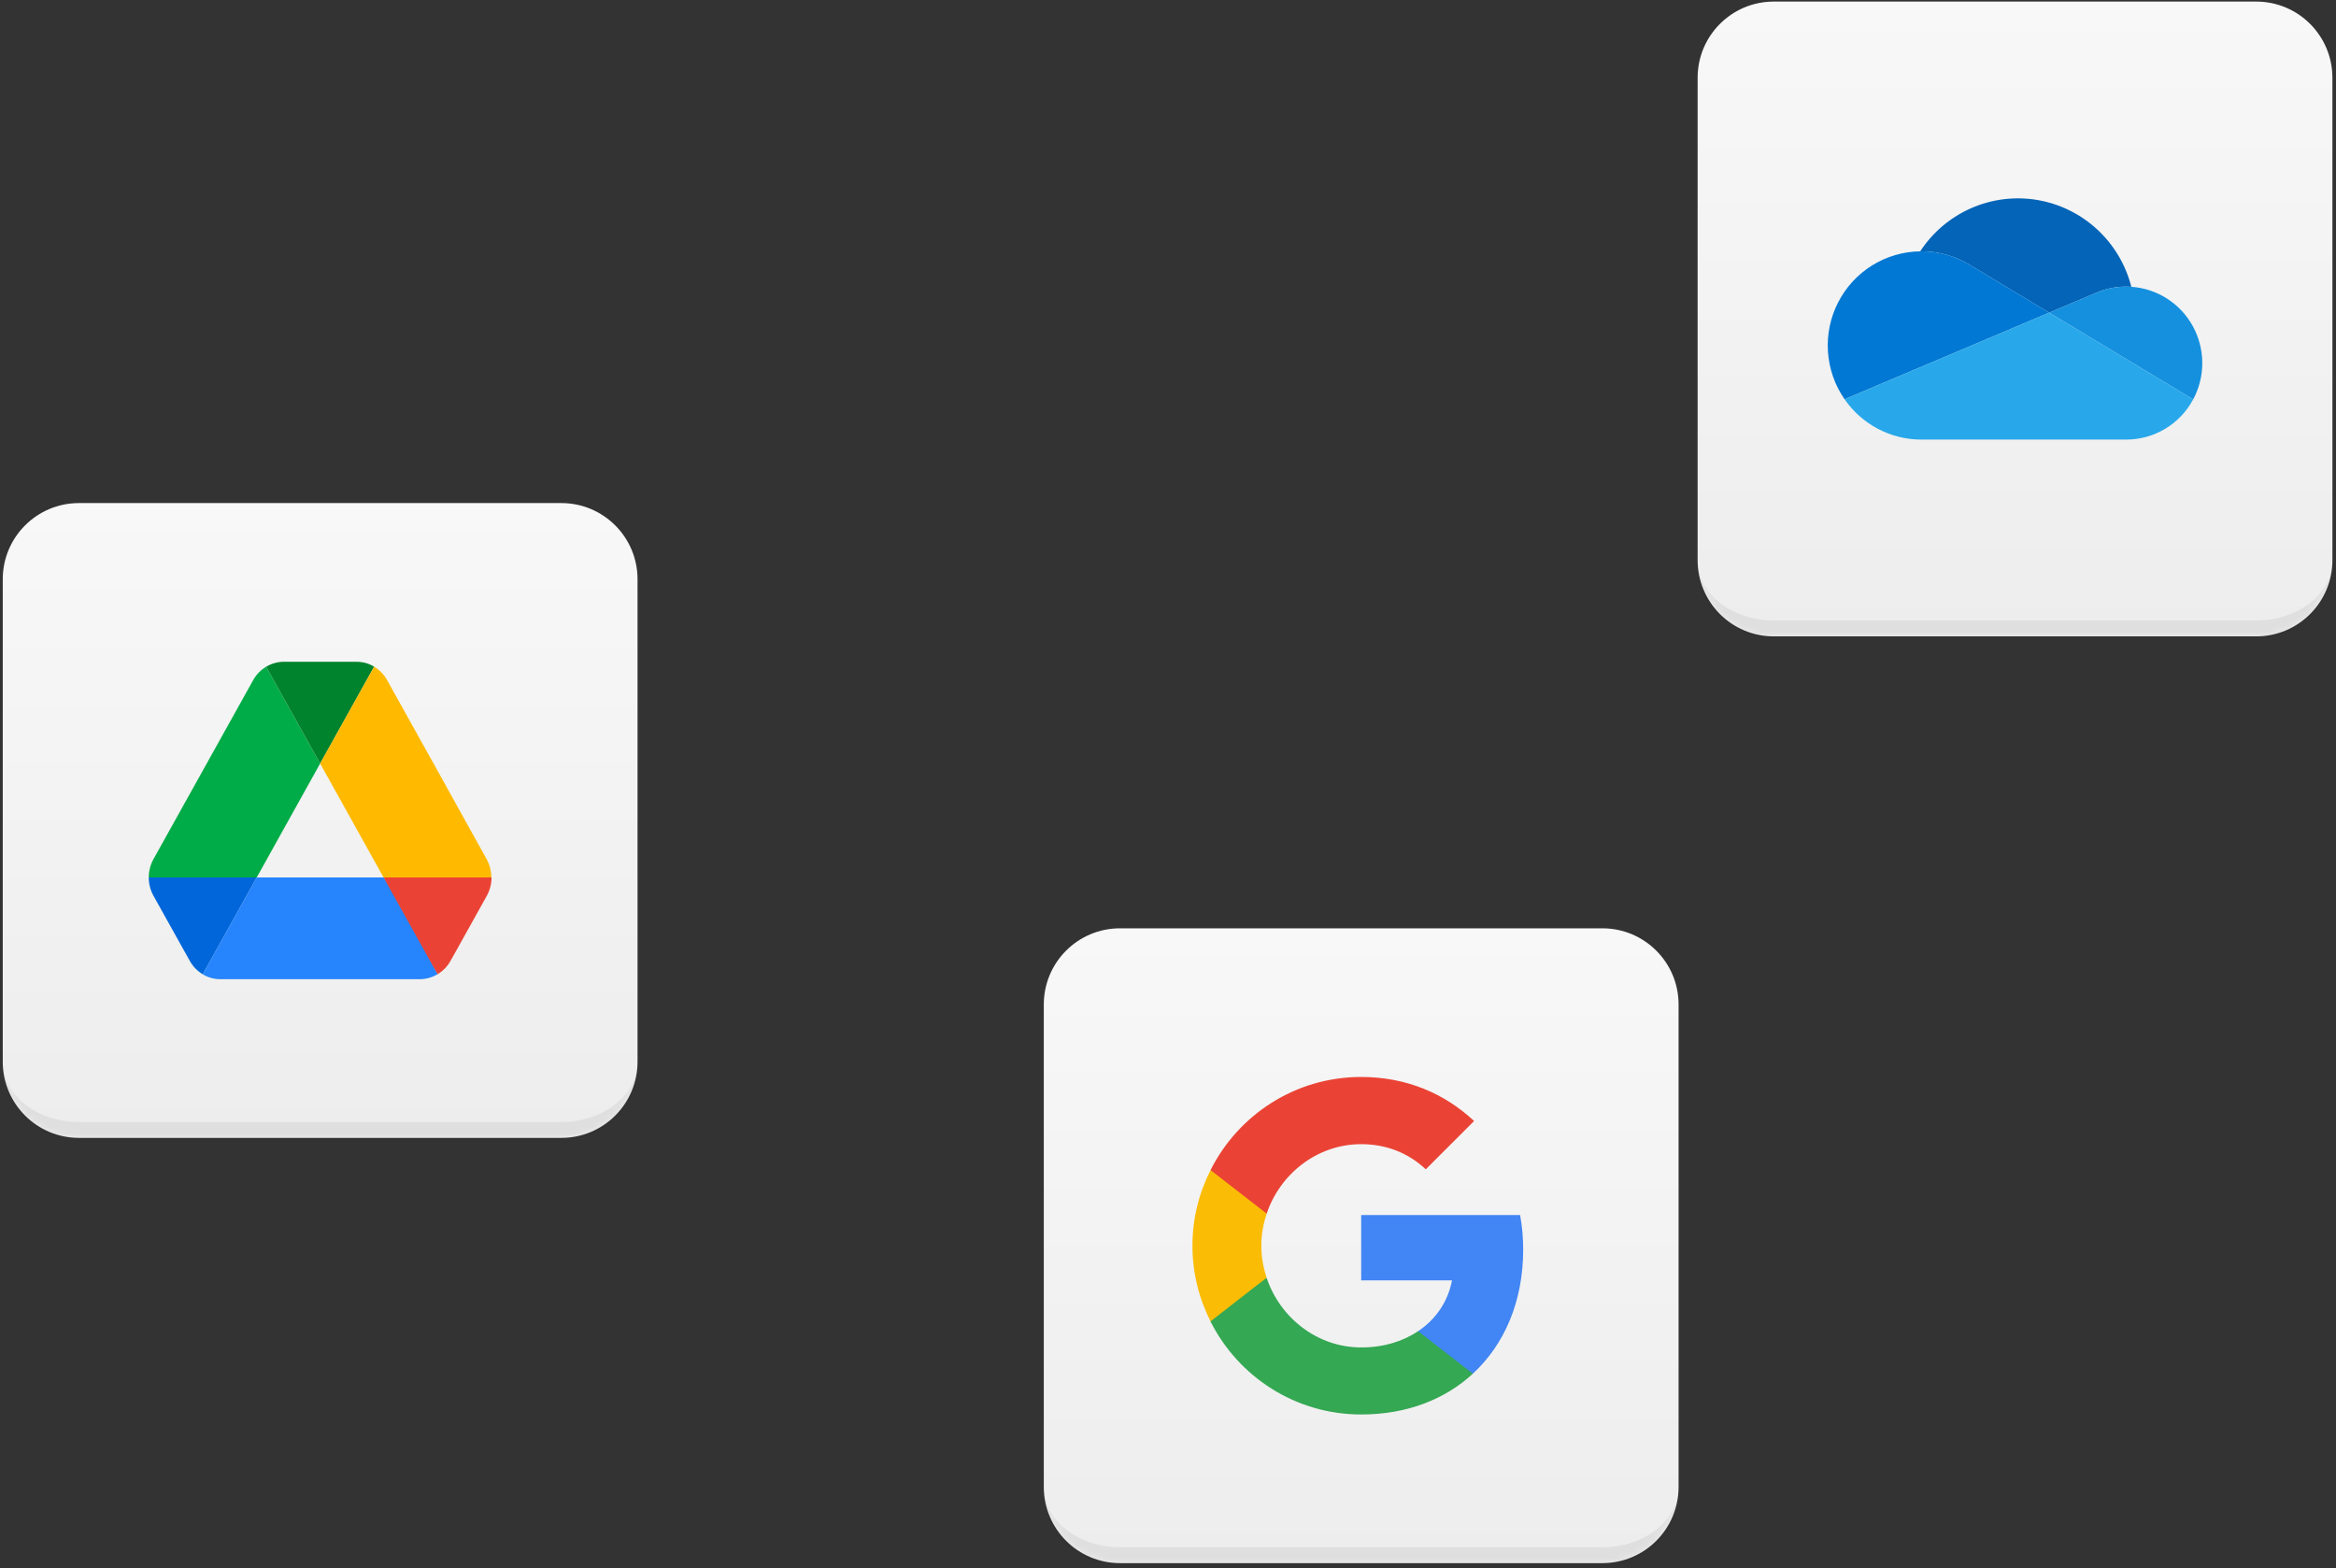 <svg width="368" height="247" viewBox="0 0 368 247" fill="none" xmlns="http://www.w3.org/2000/svg">
<rect x="0" y="0" width="368" height="247" fill="#333333" stroke="none"/>
<mask id="path-1-inside-1_600_53" fill="white">
<path d="M267.434 12.247C267.434 5.62 272.806 0.247 279.434 0.247H355.434C362.061 0.247 367.434 5.62 367.434 12.247V88.247C367.434 94.874 362.061 100.247 355.434 100.247H279.434C272.806 100.247 267.434 94.874 267.434 88.247V12.247Z"/>
</mask>
<path d="M267.434 12.247C267.434 5.62 272.806 0.247 279.434 0.247H355.434C362.061 0.247 367.434 5.62 367.434 12.247V88.247C367.434 94.874 362.061 100.247 355.434 100.247H279.434C272.806 100.247 267.434 94.874 267.434 88.247V12.247Z" fill="url(#paint0_linear_600_53)"/>
<path d="M267.434 0.247H367.434H267.434ZM367.434 88.247C367.434 96.255 360.942 102.747 352.934 102.747H281.934C273.926 102.747 267.434 96.255 267.434 88.247C267.434 93.494 272.806 97.747 279.434 97.747H355.434C362.061 97.747 367.434 93.494 367.434 88.247ZM267.434 100.247V0.247V100.247ZM367.434 0.247V100.247V0.247Z" fill="black" fill-opacity="0.06" mask="url(#path-1-inside-1_600_53)"/>
<g clip-path="url(#clip0_600_53)">
<path d="M310.432 41.8L310.433 41.798L322.818 49.257L330.199 46.134C331.698 45.482 333.316 45.148 334.949 45.15C335.222 45.15 335.491 45.162 335.758 45.18C334.871 41.701 332.998 38.557 330.367 36.128C327.735 33.7 324.459 32.092 320.936 31.5C317.413 30.909 313.794 31.359 310.521 32.795C307.247 34.232 304.459 36.594 302.495 39.593C302.558 39.593 302.621 39.589 302.684 39.589C305.421 39.585 308.105 40.351 310.432 41.8Z" fill="#0364B8"/>
<path d="M310.433 41.798L310.432 41.8C308.105 40.351 305.421 39.585 302.684 39.588C302.621 39.588 302.558 39.592 302.495 39.593C299.816 39.627 297.197 40.393 294.918 41.811C292.64 43.228 290.789 45.244 289.564 47.639C288.34 50.035 287.787 52.721 287.967 55.409C288.147 58.097 289.051 60.684 290.584 62.894L301.506 58.273L306.362 56.219L317.173 51.645L322.818 49.256L310.433 41.798Z" fill="#0078D4"/>
<path d="M335.758 45.18C335.491 45.162 335.222 45.149 334.949 45.149C333.316 45.148 331.699 45.483 330.199 46.135L322.818 49.256L324.959 50.545L331.974 54.77L335.035 56.613L345.5 62.916C346.451 61.141 346.944 59.154 346.934 57.139C346.923 55.123 346.41 53.142 345.44 51.377C344.471 49.612 343.077 48.12 341.385 47.037C339.694 45.955 337.759 45.316 335.758 45.18Z" fill="#1490DF"/>
<path d="M335.035 56.613L331.974 54.77L324.959 50.545L322.818 49.256L317.173 51.645L306.362 56.219L301.506 58.273L290.584 62.894C291.941 64.856 293.751 66.459 295.858 67.565C297.965 68.671 300.307 69.248 302.684 69.247H334.949C337.113 69.248 339.236 68.659 341.094 67.545C342.951 66.43 344.474 64.83 345.5 62.916L335.035 56.613Z" fill="#28A8EA"/>
</g>
<mask id="path-7-inside-2_600_53" fill="white">
<path d="M0.434 91.247C0.434 84.62 5.806 79.247 12.434 79.247H88.434C95.061 79.247 100.434 84.62 100.434 91.247V167.247C100.434 173.874 95.061 179.247 88.434 179.247H12.434C5.806 179.247 0.434 173.874 0.434 167.247V91.247Z"/>
</mask>
<path d="M0.434 91.247C0.434 84.62 5.806 79.247 12.434 79.247H88.434C95.061 79.247 100.434 84.62 100.434 91.247V167.247C100.434 173.874 95.061 179.247 88.434 179.247H12.434C5.806 179.247 0.434 173.874 0.434 167.247V91.247Z" fill="url(#paint1_linear_600_53)"/>
<path d="M0.434 79.247H100.434H0.434ZM100.434 167.247C100.434 175.255 93.942 181.747 85.934 181.747H14.934C6.926 181.747 0.434 175.255 0.434 167.247C0.434 172.494 5.806 176.747 12.434 176.747H88.434C95.061 176.747 100.434 172.494 100.434 167.247ZM0.434 179.247V79.247V179.247ZM100.434 79.247V179.247V79.247Z" fill="black" fill-opacity="0.06" mask="url(#path-7-inside-2_600_53)"/>
<g clip-path="url(#clip1_600_53)">
<path d="M27.516 147.099L29.898 151.362C30.393 152.26 31.104 152.965 31.939 153.478L40.444 138.221H23.434C23.434 139.215 23.681 140.208 24.176 141.106L27.516 147.099Z" fill="#0066DA"/>
<path d="M50.434 120.273L41.929 105.016C41.094 105.529 40.382 106.234 39.887 107.131L24.176 135.337C23.69 136.215 23.434 137.209 23.434 138.221H40.444L50.434 120.273Z" fill="#00AC47"/>
<path d="M68.929 153.478C69.764 152.965 70.475 152.26 70.97 151.362L71.96 149.599L76.692 141.106C77.186 140.208 77.434 139.215 77.434 138.221H60.422L64.042 145.593L68.929 153.478Z" fill="#EA4335"/>
<path d="M50.434 120.273L58.939 105.016C58.104 104.503 57.145 104.247 56.156 104.247H44.712C43.722 104.247 42.764 104.536 41.929 105.016L50.434 120.273Z" fill="#00832D"/>
<path d="M60.423 138.221H40.444L31.939 153.478C32.774 153.99 33.733 154.247 34.722 154.247H66.145C67.135 154.247 68.094 153.958 68.929 153.478L60.423 138.221Z" fill="#2684FC"/>
<path d="M68.836 121.234L60.98 107.131C60.485 106.234 59.774 105.529 58.939 105.016L50.434 120.273L60.423 138.221H77.403C77.403 137.228 77.156 136.234 76.661 135.337L68.836 121.234Z" fill="#FFBA00"/>
</g>
<mask id="path-15-inside-3_600_53" fill="white">
<path d="M164.434 158.234C164.434 151.607 169.806 146.234 176.434 146.234H252.434C259.061 146.234 264.434 151.607 264.434 158.234V234.234C264.434 240.862 259.061 246.234 252.434 246.234H176.434C169.806 246.234 164.434 240.862 164.434 234.234V158.234Z"/>
</mask>
<path d="M164.434 158.234C164.434 151.607 169.806 146.234 176.434 146.234H252.434C259.061 146.234 264.434 151.607 264.434 158.234V234.234C264.434 240.862 259.061 246.234 252.434 246.234H176.434C169.806 246.234 164.434 240.862 164.434 234.234V158.234Z" fill="url(#paint2_linear_600_53)"/>
<path d="M164.434 146.234H264.434H164.434ZM264.434 234.234C264.434 242.243 257.942 248.734 249.934 248.734H178.934C170.926 248.734 164.434 242.243 164.434 234.234C164.434 239.481 169.806 243.734 176.434 243.734H252.434C259.061 243.734 264.434 239.481 264.434 234.234ZM164.434 246.234V146.234V246.234ZM264.434 146.234V246.234V146.234Z" fill="black" fill-opacity="0.06" mask="url(#path-15-inside-3_600_53)"/>
<path d="M239.954 196.838C239.954 194.953 239.785 193.141 239.47 191.401H214.434V201.696H228.74C228.112 205.007 226.227 207.81 223.4 209.695V216.389H232.027C237.054 211.749 239.954 204.934 239.954 196.838Z" fill="#4285F4"/>
<path d="M214.434 222.818C221.611 222.818 227.629 220.45 232.027 216.39L223.4 209.695C221.031 211.29 218.01 212.257 214.434 212.257C207.522 212.257 201.65 207.593 199.547 201.31H190.702V208.173C195.076 216.849 204.042 222.818 214.434 222.818Z" fill="#34A853"/>
<path d="M199.547 201.285C199.015 199.69 198.701 197.999 198.701 196.234C198.701 194.47 199.015 192.779 199.547 191.184V184.32H190.702C188.89 187.897 187.85 191.933 187.85 196.234C187.85 200.536 188.89 204.572 190.702 208.149L197.59 202.784L199.547 201.285Z" fill="#FBBC05"/>
<path d="M214.434 180.236C218.349 180.236 221.829 181.589 224.608 184.199L232.22 176.587C227.605 172.285 221.611 169.651 214.434 169.651C204.042 169.651 195.076 175.62 190.702 184.32L199.547 191.183C201.65 184.9 207.522 180.236 214.434 180.236Z" fill="#EA4335"/>
<defs>
<linearGradient id="paint0_linear_600_53" x1="317.434" y1="0.247" x2="317.434" y2="100.247" gradientUnits="userSpaceOnUse">
<stop stop-color="#F8F8F8"/>
<stop offset="1" stop-color="#EDEDED"/>
</linearGradient>
<linearGradient id="paint1_linear_600_53" x1="50.434" y1="79.247" x2="50.434" y2="179.247" gradientUnits="userSpaceOnUse">
<stop stop-color="#F8F8F8"/>
<stop offset="1" stop-color="#EDEDED"/>
</linearGradient>
<linearGradient id="paint2_linear_600_53" x1="214.434" y1="146.234" x2="214.434" y2="246.234" gradientUnits="userSpaceOnUse">
<stop stop-color="#F8F8F8"/>
<stop offset="1" stop-color="#EDEDED"/>
</linearGradient>
<clipPath id="clip0_600_53">
<rect width="59" height="38" fill="white" transform="translate(287.934 31.247)"/>
</clipPath>
<clipPath id="clip1_600_53">
<rect width="54" height="50" fill="white" transform="translate(23.434 104.247)"/>
</clipPath>
</defs>
</svg>
